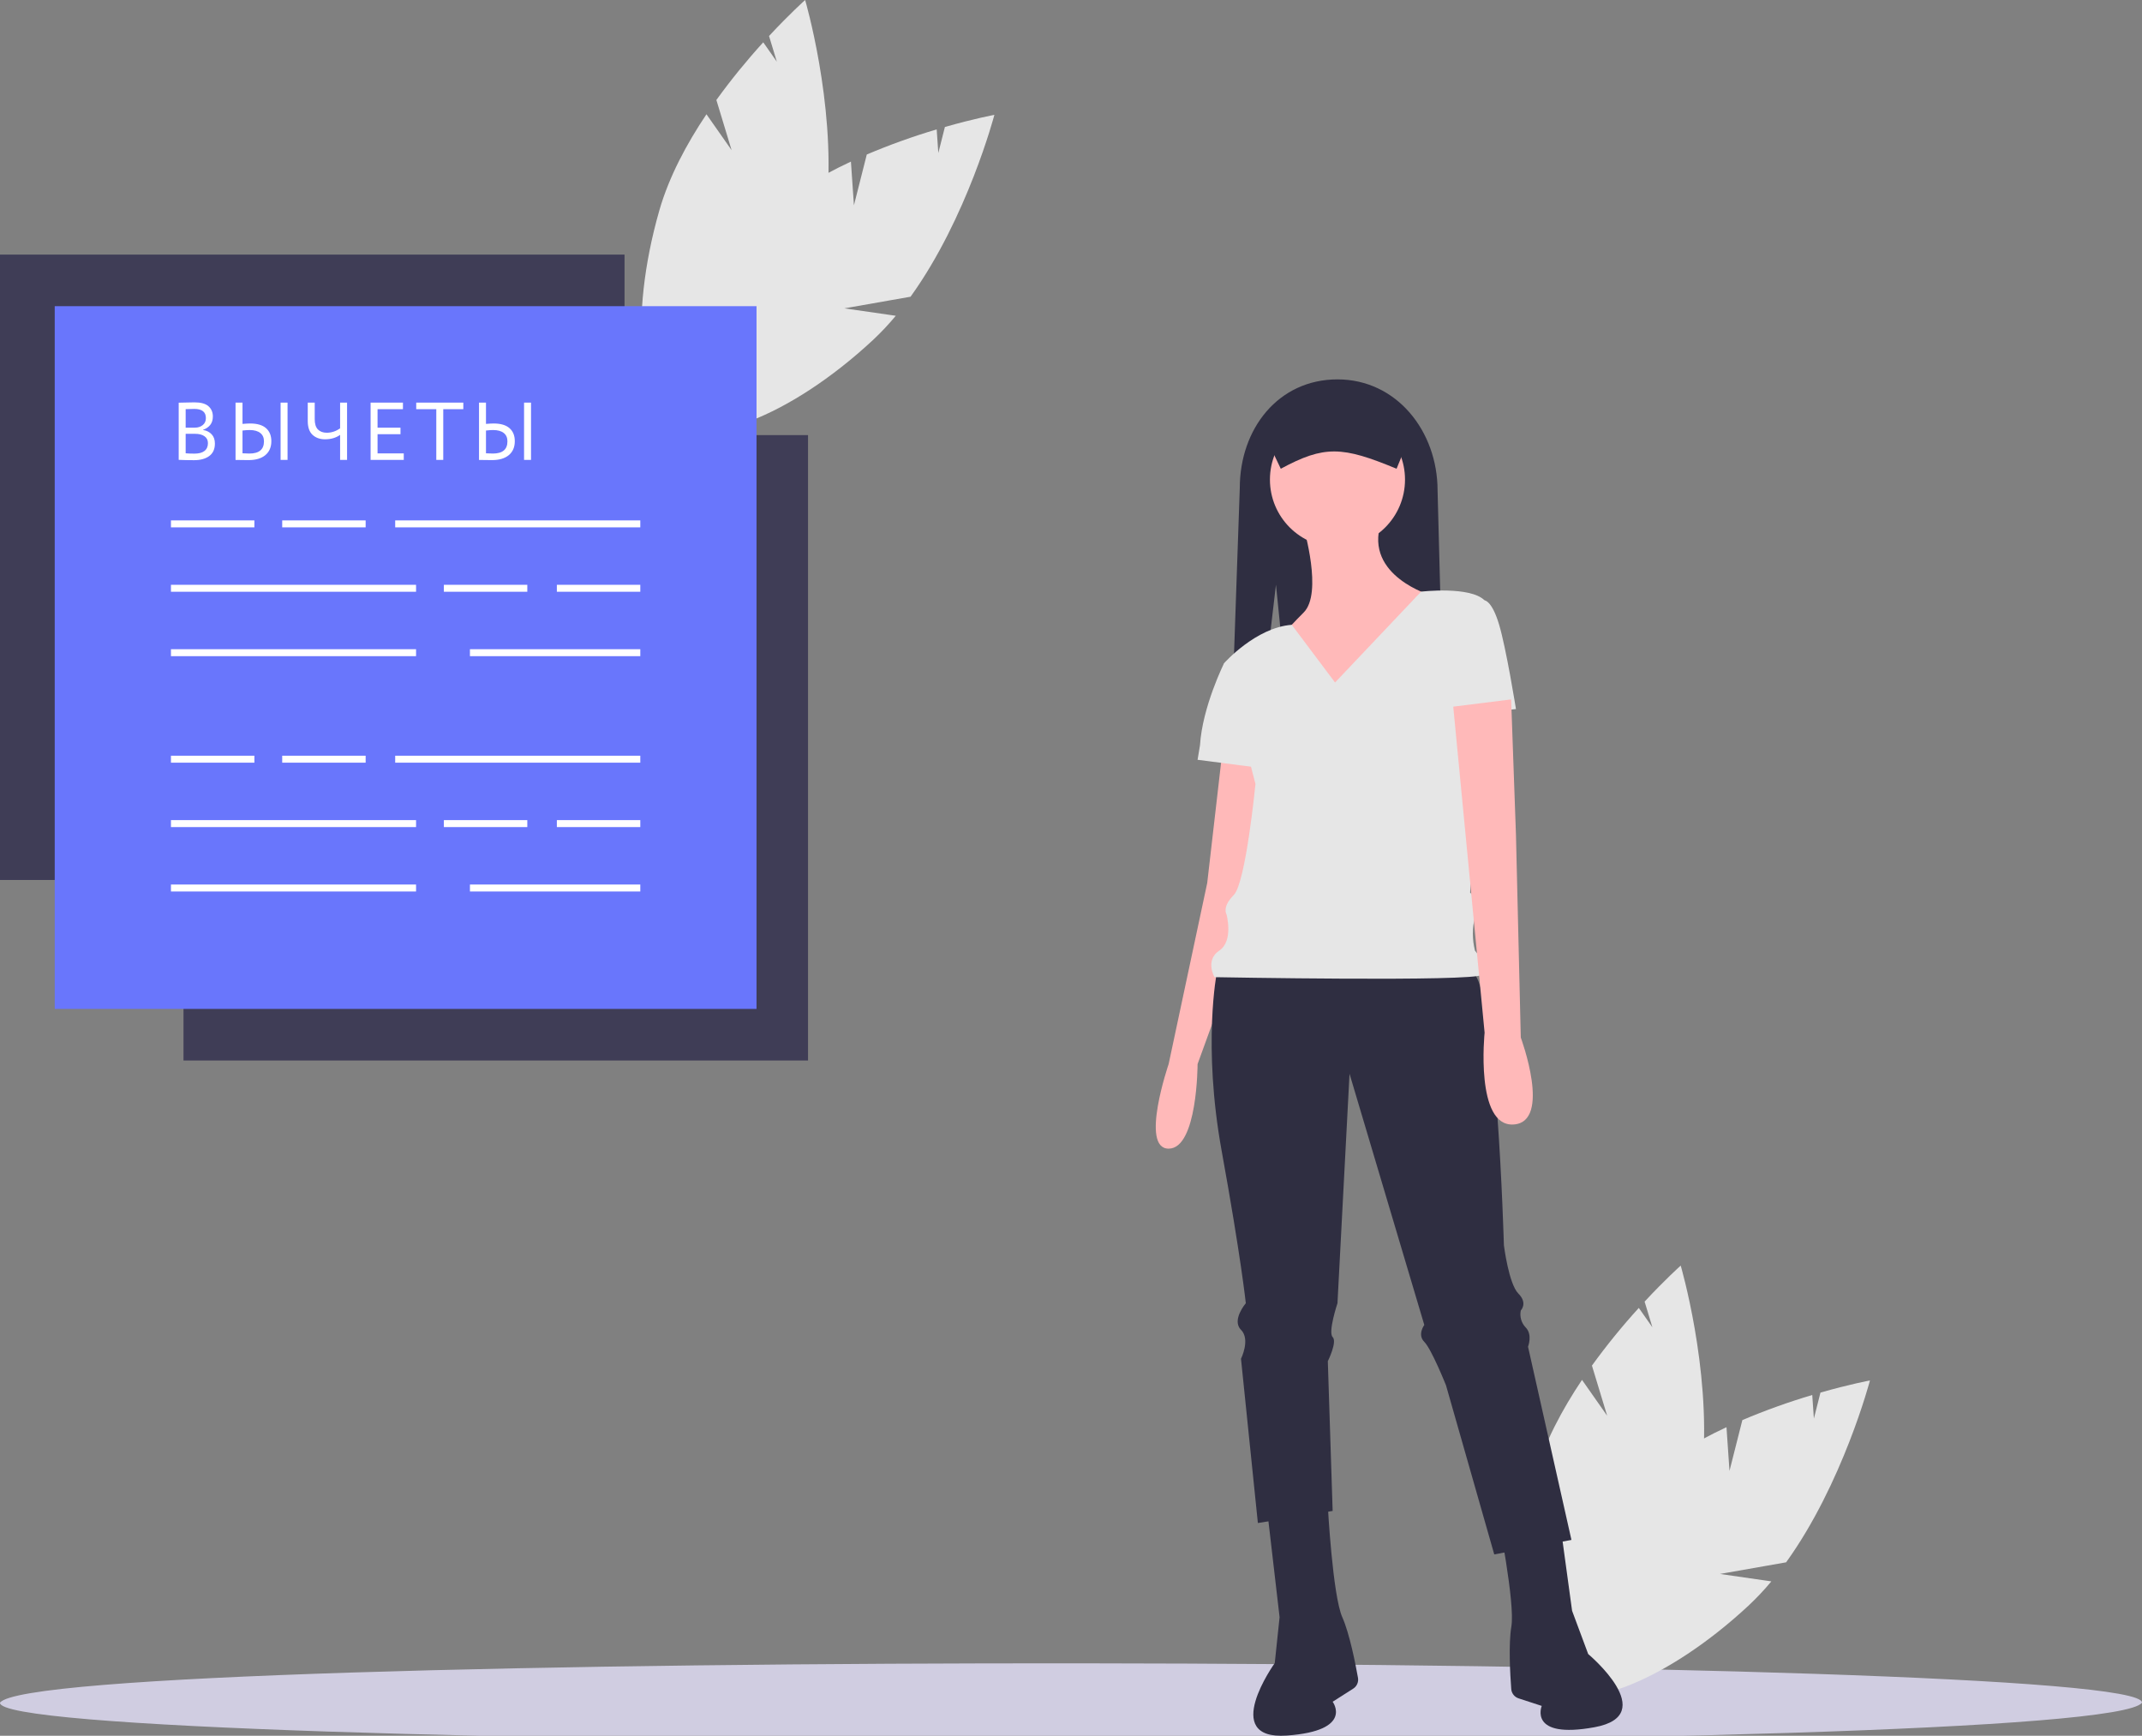 <svg width="680" height="551" viewBox="0 0 680 551" fill="none" xmlns="http://www.w3.org/2000/svg">
<rect x="0" y="0" width="680" height="551" fill="#808080" stroke="none"/>
<g clip-path="url(#clip0)">
<path d="M679.999 540.5C667.269 557.889 -1.012 556.429 0.001 540.499C12.73 523.112 681.011 524.571 679.999 540.5Z" fill="#D0CDE1"/>
<path d="M271.088 65.171L275.172 49.044C282.412 45.971 289.82 43.31 297.361 41.073L297.876 48.568L299.967 40.31C309.318 37.637 315.68 36.459 315.68 36.459C315.68 36.459 307.087 69.177 289.064 94.19L268.063 97.884L284.378 100.239C282.11 102.971 279.672 105.557 277.08 107.983C250.861 132.35 221.659 143.53 211.854 132.954C202.05 122.377 215.356 94.05 241.574 69.683C249.702 62.129 259.913 56.067 270.133 51.296L271.088 65.171Z" fill="#E6E6E6"/>
<path d="M232.25 47.657L227.42 31.738C232.032 25.36 237 19.248 242.3 13.43L246.61 19.579L244.138 11.429C250.762 4.301 255.6 0 255.6 0C255.6 0 265.134 32.455 262.619 63.196L246.548 77.227L261.73 70.799C261.199 74.311 260.448 77.787 259.481 81.205C249.616 115.634 230.389 140.318 216.536 136.339C202.683 132.36 199.45 101.224 209.314 66.795C212.372 56.121 217.983 45.647 224.27 36.273L232.25 47.657Z" fill="#E6E6E6"/>
<path d="M549.045 466.92L553.129 450.793C560.37 447.721 567.778 445.059 575.318 442.822L575.834 450.317L577.924 442.06C587.275 439.386 593.637 438.209 593.637 438.209C593.637 438.209 585.044 470.927 567.021 495.94L546.02 499.633L562.335 501.989C560.067 504.721 557.63 507.307 555.037 509.732C528.819 534.1 499.616 545.279 489.812 534.703C480.007 524.127 493.313 495.8 519.532 471.432C527.66 463.878 537.87 457.816 548.091 453.045L549.045 466.92Z" fill="#E6E6E6"/>
<path d="M510.207 449.407L505.377 433.488C509.99 427.11 514.958 420.998 520.257 415.18L524.568 421.329L522.095 413.179C528.72 406.05 533.558 401.75 533.558 401.75C533.558 401.75 543.092 434.205 540.577 464.945L524.506 478.976L539.688 472.549C539.157 476.061 538.405 479.537 537.438 482.955C527.574 517.384 508.346 542.068 494.493 538.089C480.64 534.11 477.407 502.973 487.272 468.544C490.33 457.871 495.941 447.397 502.227 438.023L510.207 449.407Z" fill="#E6E6E6"/>
<path d="M405.068 185.599L410.876 243.102H458.669L456.372 155.698C456.372 136.885 443.383 120.43 424.594 120.43C405.806 120.43 393.582 136.119 393.582 154.932L390.52 243.102H398.312L405.068 185.599Z" fill="#2F2E41"/>
<path d="M387.839 240.418L383.245 280.287L370.994 337.789C370.994 337.789 361.805 364.624 370.994 364.624C380.182 364.624 380.182 337.789 380.182 337.789L392.434 304.054L400.857 241.952L387.839 240.418Z" fill="#FFB9B9"/>
<path d="M386.308 308.654C386.308 308.654 381.713 331.655 387.839 365.39C393.965 399.125 395.496 413.692 395.496 413.692C395.496 413.692 390.902 419.059 393.965 422.126C397.028 425.192 393.965 431.326 393.965 431.326L399.325 483.462L423.063 479.628L421.531 432.093C421.531 432.093 424.594 425.959 423.063 424.426C421.531 422.892 424.594 413.692 424.594 413.692L428.423 340.856L452.16 420.592C452.16 420.592 449.863 423.659 452.16 425.959C454.457 428.259 459.052 439.76 459.052 439.76L474.366 493.429L498.869 488.828L485.086 427.493C485.086 427.493 486.618 423.659 484.32 421.359C483.65 420.655 483.161 419.799 482.894 418.865C482.628 417.93 482.591 416.944 482.789 415.992C482.789 415.992 485.086 413.692 482.023 410.625C478.96 407.558 477.429 395.291 477.429 395.291C477.429 395.291 475.132 313.255 467.475 308.654C459.817 304.054 386.308 308.654 386.308 308.654Z" fill="#2F2E41"/>
<path d="M402.388 480.395L406.217 513.363L404.685 527.93C404.685 527.93 387.074 552.464 408.514 550.931C429.954 549.398 423.063 540.197 423.063 540.197L429.589 536.039C430.155 535.679 430.601 535.16 430.871 534.546C431.14 533.933 431.222 533.252 431.105 532.592C430.331 528.238 428.448 518.596 426.126 513.363C423.063 506.463 421.531 478.095 421.531 478.095L402.388 480.395Z" fill="#2F2E41"/>
<path d="M494.581 478.446L499.078 511.329L504.187 525.054C504.187 525.054 527.35 544.42 506.204 548.285C485.058 552.15 489.443 541.52 489.443 541.52L482.087 539.121C481.45 538.914 480.889 538.522 480.475 537.995C480.061 537.468 479.812 536.83 479.761 536.162C479.427 531.751 478.851 521.944 479.798 516.296C481.047 508.85 475.469 480.995 475.469 480.995L494.581 478.446Z" fill="#2F2E41"/>
<path d="M424.594 173.716C436.435 173.716 446.034 164.104 446.034 152.248C446.034 140.392 436.435 130.781 424.594 130.781C412.753 130.781 403.154 140.392 403.154 152.248C403.154 164.104 412.753 173.716 424.594 173.716Z" fill="#FFB9B9"/>
<path d="M413.874 167.582C413.874 167.582 420 188.283 413.874 194.416C407.748 200.55 406.217 202.85 406.217 202.85L423.828 226.618L454.457 189.05C454.457 189.05 433.017 182.916 438.377 166.049L413.874 167.582Z" fill="#FFB9B9"/>
<path d="M423.828 216.651L451.147 187.808C451.147 187.808 466.709 185.983 471.303 190.583L466.709 283.353C466.709 283.353 469.772 285.653 468.24 291.02C467.351 294.543 467.351 298.232 468.24 301.754C468.24 301.754 472.835 307.121 470.538 309.421C468.24 311.721 385.542 310.188 385.542 310.188C385.542 310.188 382.479 304.821 387.074 301.754C391.668 298.687 389.371 290.254 389.371 290.254C389.371 290.254 387.839 287.954 391.668 284.12C395.497 280.287 398.559 248.852 398.559 248.852L388.605 210.517C388.605 210.517 398.625 199.193 410.078 198.338L423.828 216.651Z" fill="#E6E6E6"/>
<path d="M461.349 190.583H471.303C471.303 190.583 473.6 190.583 475.898 198.25C478.195 205.917 481.258 225.084 481.258 225.084L459.817 227.385L461.349 190.583Z" fill="#E6E6E6"/>
<path d="M479.726 222.018L481.257 264.953L482.789 329.355C482.789 329.355 492.743 356.19 480.492 356.956C468.24 357.723 471.303 327.822 471.303 327.822L461.349 224.318L479.726 222.018Z" fill="#FFB9B9"/>
<path d="M391.668 211.284L388.605 210.517C388.605 210.517 381.714 224.318 380.948 236.585L380.182 241.185L403.92 244.252L391.668 211.284Z" fill="#E6E6E6"/>
<path d="M406.599 148.798C420.447 141.323 426.135 141.64 443.354 148.798L447.948 137.59C447.946 135.48 447.108 133.457 445.617 131.965C444.127 130.472 442.106 129.633 439.999 129.631H409.189C407.081 129.633 405.061 130.472 403.57 131.965C402.08 133.457 401.242 135.48 401.239 137.59L406.599 148.798Z" fill="#2F2E41"/>
<path d="M31.682 112.54H198.264V80.818H0V279.335H31.682V112.54Z" fill="#3F3D56"/>
<path d="M224.836 304.917H58.253V336.639H256.518V138.122H224.836V304.917Z" fill="#3F3D56"/>
<path d="M240.166 97.191H17.373V320.266H240.166V97.191Z" fill="#6976FC"/>
<path d="M80.758 165.192H54.269V167.402H80.758V165.192Z" fill="white"/>
<path d="M116.077 165.192H89.588V167.402H116.077V165.192Z" fill="white"/>
<path d="M167.4 185.637H140.911V187.847H167.4V185.637Z" fill="white"/>
<path d="M203.27 185.637H176.781V187.847H203.27V185.637Z" fill="white"/>
<path d="M203.27 165.192H125.458V167.402H203.27V165.192Z" fill="white"/>
<path d="M132.081 185.637H54.269V187.847H132.081V185.637Z" fill="white"/>
<path d="M132.081 206.082H54.269V208.292H132.081V206.082Z" fill="white"/>
<path d="M203.271 206.082H149.188V208.292H203.271V206.082Z" fill="white"/>
<path d="M80.758 239.892H54.269V242.102H80.758V239.892Z" fill="white"/>
<path d="M116.077 239.892H89.588V242.102H116.077V239.892Z" fill="white"/>
<path d="M167.4 260.336H140.911V262.547H167.4V260.336Z" fill="white"/>
<path d="M203.27 260.336H176.781V262.547H203.27V260.336Z" fill="white"/>
<path d="M203.27 239.892H125.458V242.102H203.27V239.892Z" fill="white"/>
<path d="M132.081 260.336H54.269V262.547H132.081V260.336Z" fill="white"/>
<path d="M132.081 280.781H54.269V282.991H132.081V280.781Z" fill="white"/>
<path d="M203.271 280.781H149.188V282.991H203.271V280.781Z" fill="white"/>
<path d="M56.73 145.974V127.826C59.434 127.757 61.098 127.722 61.722 127.722C63.767 127.722 65.249 128.129 66.168 128.944C67.104 129.759 67.572 130.851 67.572 132.22C67.572 133.312 67.286 134.213 66.714 134.924C66.142 135.617 65.388 136.12 64.452 136.432V136.484C65.613 136.675 66.532 137.143 67.208 137.888C67.884 138.616 68.222 139.587 68.222 140.8C68.222 142.568 67.615 143.894 66.402 144.778C65.206 145.645 63.611 146.078 61.618 146.078C59.781 146.078 58.151 146.043 56.73 145.974ZM61.878 137.706H58.94V143.894C59.737 143.963 60.673 143.998 61.748 143.998C63.117 143.998 64.166 143.721 64.894 143.166C65.639 142.594 66.012 141.762 66.012 140.67C66.012 139.717 65.648 138.989 64.92 138.486C64.209 137.966 63.195 137.706 61.878 137.706ZM61.67 129.802C61.15 129.802 60.24 129.828 58.94 129.88V135.756H61.852C62.857 135.756 63.689 135.487 64.348 134.95C65.024 134.413 65.362 133.667 65.362 132.714C65.362 130.773 64.131 129.802 61.67 129.802ZM89.077 146V127.8H91.287V146H89.077ZM79.249 136.51C78.642 136.51 77.888 136.562 76.987 136.666V143.894C78.391 143.946 79.119 143.972 79.171 143.972C82.256 143.972 83.799 142.681 83.799 140.098C83.799 138.937 83.409 138.053 82.629 137.446C81.849 136.822 80.722 136.51 79.249 136.51ZM76.987 127.8V134.56C78.079 134.473 78.885 134.43 79.405 134.43C81.641 134.43 83.322 134.924 84.449 135.912C85.576 136.9 86.139 138.278 86.139 140.046C86.139 141.953 85.498 143.435 84.215 144.492C82.95 145.532 81.181 146.052 78.911 146.052C78.356 146.052 77.602 146.043 76.649 146.026C75.713 146.009 75.089 146 74.777 146V127.8H76.987ZM110.18 127.8V146H107.97V138.044C106.67 138.98 105.066 139.448 103.16 139.448C101.565 139.448 100.256 138.98 99.234 138.044C98.211 137.108 97.7 135.643 97.7 133.65V127.8H99.91V133.052C99.91 134.543 100.248 135.635 100.924 136.328C101.617 137.021 102.553 137.368 103.732 137.368C105.205 137.368 106.618 136.909 107.97 135.99V127.8H110.18ZM117.65 146V127.8H127.92V129.88H119.86V135.756H127.14V137.836H119.86V143.92H128.18V146H117.65ZM132.135 129.88V127.8H147.085V129.88H140.715V146H138.505V129.88H132.135ZM166.368 146V127.8H168.578V146H166.368ZM156.54 136.51C155.933 136.51 155.179 136.562 154.278 136.666V143.894C155.682 143.946 156.41 143.972 156.462 143.972C159.547 143.972 161.09 142.681 161.09 140.098C161.09 138.937 160.7 138.053 159.92 137.446C159.14 136.822 158.013 136.51 156.54 136.51ZM154.278 127.8V134.56C155.37 134.473 156.176 134.43 156.696 134.43C158.932 134.43 160.613 134.924 161.74 135.912C162.867 136.9 163.43 138.278 163.43 140.046C163.43 141.953 162.789 143.435 161.506 144.492C160.241 145.532 158.473 146.052 156.202 146.052C155.647 146.052 154.893 146.043 153.94 146.026C153.004 146.009 152.38 146 152.068 146V127.8H154.278Z" fill="white"/>
</g>
<defs>
<clipPath id="clip0">
<rect width="680" height="551" fill="white"/>
</clipPath>
</defs>
</svg>
